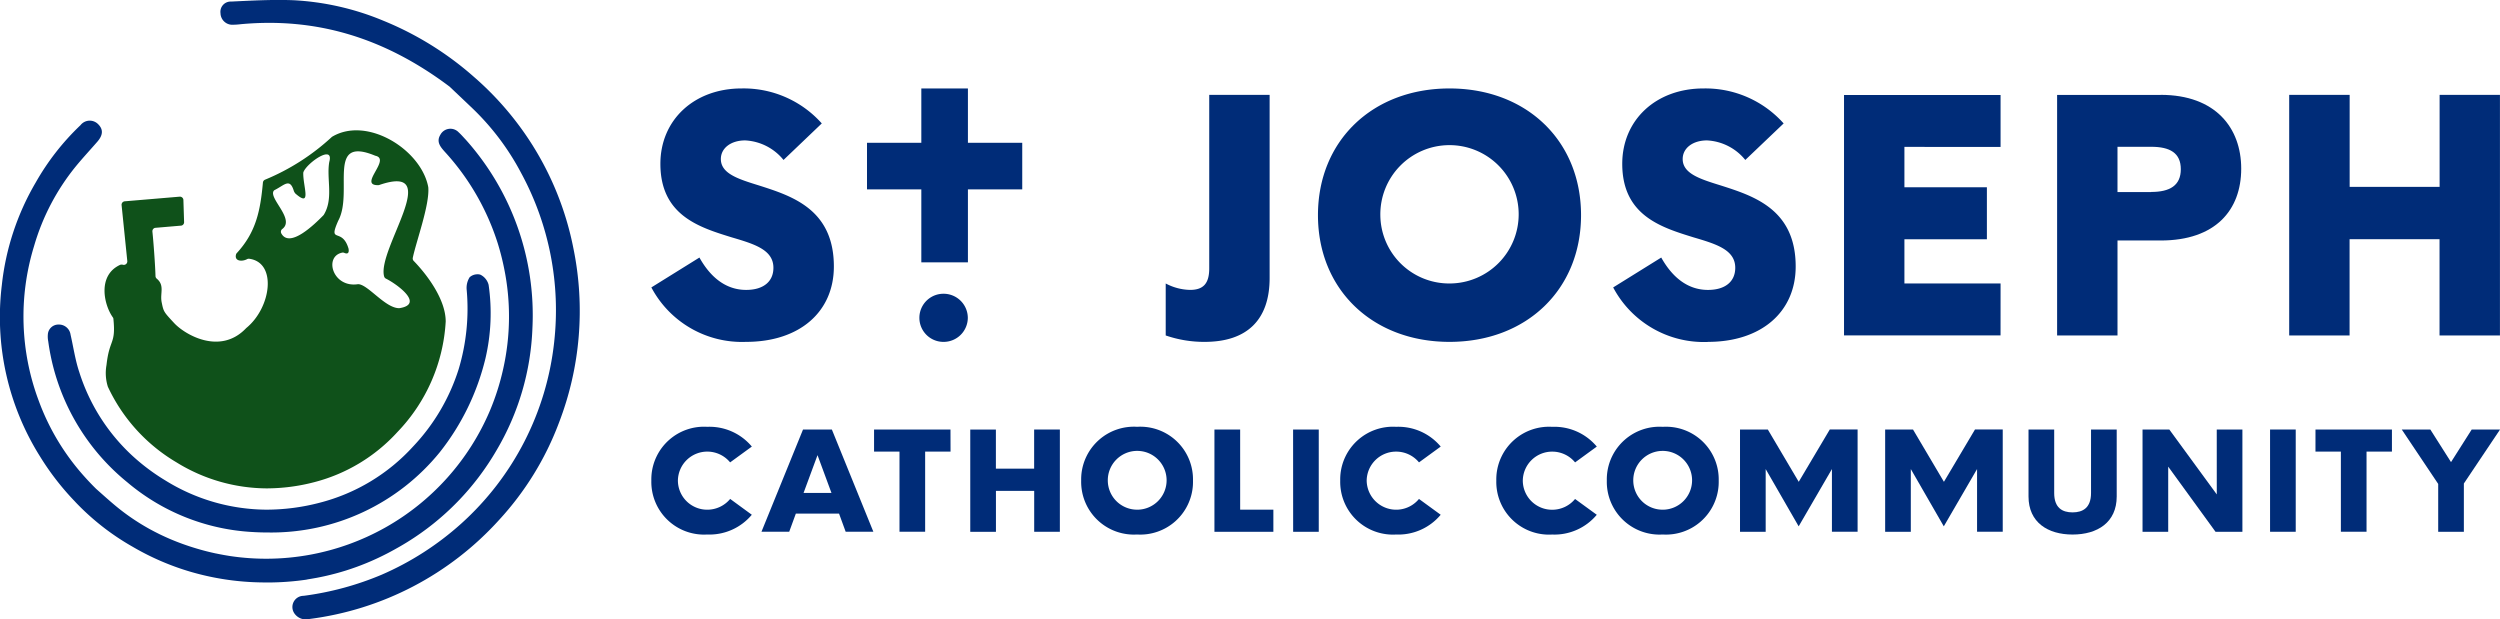 <svg xmlns="http://www.w3.org/2000/svg" width="241.792" height="59.897" viewBox="0 0 241.792 59.897">
  <g id="logo" transform="translate(-95.721 -111.738)">
    <g id="Group_50" data-name="Group 50" transform="translate(158.716 120.291)">
      <path id="Path_54" data-name="Path 54" d="M1090.08,451.91h2.477v-9.89h-2.482Z" transform="translate(-1028.006 -409.032)" fill="#002c78"/>
      <path id="Path_55" data-name="Path 55" d="M1032.069,442.021h-2.488v9.89h5.7v-2.136h-3.211Z" transform="translate(-975.12 -409.032)" fill="#002c78"/>
      <path id="Path_56" data-name="Path 56" d="M1131.707,442.274a2.857,2.857,0,0,1,2.2,1.042l2.1-1.53a5.339,5.339,0,0,0-4.311-1.911,5.1,5.1,0,0,0-5.4,4.774q-.013.217-.008.434a5.1,5.1,0,0,0,4.971,5.217q.218.005.435-.008h0a5.338,5.338,0,0,0,4.311-1.911l-2.1-1.53a2.854,2.854,0,0,1-5.058-1.764v0A2.84,2.84,0,0,1,1131.707,442.274Z" transform="translate(-1059.661 -407.148)" fill="#002c78"/>
      <path id="Path_57" data-name="Path 57" d="M848.02,445.781h-3.7V442h-2.478v9.89h2.483v-3.96h3.7v3.956h2.482v-9.89l-2.487,0Z" transform="translate(-810.996 -409.007)" fill="#002c78"/>
      <path id="Path_58" data-name="Path 58" d="M932.961,439.857q-.218-.005-.436.008a5.1,5.1,0,0,0-5.4,4.774q-.013.217-.008.434a5.1,5.1,0,0,0,4.971,5.217q.218.005.435-.008h0a5.1,5.1,0,0,0,5.4-4.774q.013-.217.008-.435A5.094,5.094,0,0,0,932.961,439.857Zm-.412,8.024a2.831,2.831,0,0,1-2.857-2.806v0a2.844,2.844,0,1,1,2.857,2.808Z" transform="translate(-885.544 -407.14)" fill="#002c78"/>
      <path id="Path_59" data-name="Path 59" d="M685.291,442.021l-4.019,9.888h2.683l.641-1.754h4.179l.641,1.754h2.678l-4.014-9.888Zm.053,6.131,1.349-3.653,1.348,3.653Z" transform="translate(-670.62 -409.033)" fill="#002c78"/>
      <path id="Path_60" data-name="Path 60" d="M602,442.263a2.861,2.861,0,0,1,2.2,1.042l2.1-1.529a5.339,5.339,0,0,0-4.311-1.911,5.094,5.094,0,0,0-5.4,4.77q-.013.218-.008.436a5.1,5.1,0,0,0,4.97,5.218q.218.005.436-.008a5.338,5.338,0,0,0,4.311-1.911l-2.094-1.531a2.862,2.862,0,0,1-2.2,1.042,2.831,2.831,0,0,1-2.855-2.807v0A2.84,2.84,0,0,1,602,442.263Z" transform="translate(-596.58 -407.138)" fill="#002c78"/>
      <path id="Path_61" data-name="Path 61" d="M767.84,442.021v2.136H770.3v7.752h2.481v-7.752h2.457l-.006-2.136Z" transform="translate(-746.299 -409.032)" fill="#002c78"/>
      <path id="Path_62" data-name="Path 62" d="M1251.738,442.283a2.86,2.86,0,0,1,2.2,1.042l2.1-1.529a5.339,5.339,0,0,0-4.311-1.911,5.1,5.1,0,0,0-5.4,4.774q-.013.217-.008.434a5.1,5.1,0,0,0,4.971,5.217q.218.005.435-.008h0a5.339,5.339,0,0,0,4.311-1.911l-2.1-1.529a2.86,2.86,0,0,1-2.2,1.042,2.831,2.831,0,0,1-2.855-2.807h0A2.84,2.84,0,0,1,1251.738,442.283Z" transform="translate(-1164.596 -407.156)" fill="#002c78"/>
      <path id="Path_63" data-name="Path 63" d="M1661.646,448.163c0,1.425-.786,1.873-1.788,1.873s-1.775-.448-1.775-1.873v-6.142H1655.6V448.5c0,2.506,1.869,3.679,4.258,3.679,2.408,0,4.271-1.173,4.271-3.679v-6.474h-2.483Z" transform="translate(-1522.403 -409.033)" fill="#002c78"/>
      <rect id="Rectangle_32" data-name="Rectangle 32" width="2.482" height="9.89" transform="translate(156.558 32.988)" fill="#002c78"/>
      <path id="Path_64" data-name="Path 64" d="M1689.45,522.747h0Z" transform="translate(-1551.993 -479.605)" fill="#002c78"/>
      <path id="Path_65" data-name="Path 65" d="M1949.332,442.021l-2,3.152-2-3.152h-2.764l3.524,5.262v4.627h2.482v-4.667l3.5-5.222Z" transform="translate(-1773.272 -409.032)" fill="#002c78"/>
      <path id="Path_66" data-name="Path 66" d="M1750.441,448.289l-4.591-6.277h-2.59v9.89h2.483v-6.3l4.576,6.3h2.6v-9.89h-2.481Z" transform="translate(-1599.036 -409.024)" fill="#002c78"/>
      <path id="Path_67" data-name="Path 67" d="M1439.411,447.07l-2.99-5.058h-2.69v9.89h2.483v-6.066l3.19,5.54,3.217-5.54V451.9h2.483v-9.89h-2.689Z" transform="translate(-1328.438 -409.024)" fill="#002c78"/>
      <path id="Path_68" data-name="Path 68" d="M1337.117,439.872q-.218-.005-.436.008a5.094,5.094,0,0,0-5.4,4.764q-.014.22-.009.44a5.1,5.1,0,0,0,4.97,5.218q.219.005.438-.008l.006,0a5.1,5.1,0,0,0,5.4-4.774q.013-.217.008-.435A5.094,5.094,0,0,0,1337.117,439.872Zm-.43,8.022a2.831,2.831,0,0,1-2.856-2.806v0a2.844,2.844,0,1,1,2.856,2.808Z" transform="translate(-1238.861 -407.152)" fill="#002c78"/>
      <path id="Path_69" data-name="Path 69" d="M1876.247,444.157h2.457v7.752h2.482v-7.752h2.456v-2.136h-7.394Z" transform="translate(-1715.297 -409.032)" fill="#002c78"/>
      <path id="Path_70" data-name="Path 70" d="M1551.03,447.07l-2.99-5.058h-2.694v9.89h2.482v-6.066l3.19,5.54,3.217-5.54V451.9h2.483v-9.89h-2.684Z" transform="translate(-1426.015 -409.024)" fill="#002c78"/>
      <path id="Path_71" data-name="Path 71" d="M1861.884,198.621h8.7v9.308h5.843V184.66l-5.836,0v8.9h-8.7v-8.9h-5.848v23.272h5.841Z" transform="translate(-1697.635 -184.039)" fill="#002c78"/>
      <path id="Path_72" data-name="Path 72" d="M605.763,199.225c-1.822,0-3.361-1.055-4.522-3.131l-4.649,2.89a9.919,9.919,0,0,0,9.171,5.266c5.151,0,8.481-2.89,8.481-7.291,0-5.553-4.083-6.826-7.287-7.849-2.011-.621-3.643-1.149-3.643-2.544,0-1.055.973-1.8,2.354-1.8a5.1,5.1,0,0,1,3.707,1.89l3.7-3.533a10.124,10.124,0,0,0-7.756-3.383c-4.585,0-7.853,3.041-7.853,7.291,0,4.994,3.771,6.142,6.88,7.105,2.2.65,4.051,1.2,4.051,2.947C608.4,198.419,607.426,199.225,605.763,199.225Z" transform="translate(-596.59 -179.739)" fill="#002c78"/>
      <path id="Path_73" data-name="Path 73" d="M1528.877,202.978h-9.3V198.7h7.977v-5.025h-7.977v-3.908l9.3.008v-5.028h-15.141V208h15.138Z" transform="translate(-1398.383 -184.114)" fill="#002c78"/>
      <path id="Path_74" data-name="Path 74" d="M1345.37,199.226c-1.82,0-3.359-1.055-4.522-3.131l-4.648,2.89a9.918,9.918,0,0,0,9.171,5.273v-.007c5.151,0,8.481-2.89,8.481-7.291,0-5.553-4.083-6.826-7.285-7.849-2.01-.621-3.644-1.149-3.644-2.545,0-1.055.973-1.8,2.356-1.8a5.091,5.091,0,0,1,3.7,1.891l3.708-3.533a10.132,10.132,0,0,0-7.758-3.383c-4.585,0-7.851,3.041-7.851,7.291,0,4.994,3.768,6.142,6.878,7.105,2.2.65,4.051,1.2,4.051,2.947C1348.009,198.419,1347.036,199.226,1345.37,199.226Z" transform="translate(-1243.174 -179.739)" fill="#002c78"/>
      <path id="Path_75" data-name="Path 75" d="M1022.074,374.625h0Z" transform="translate(-968.557 -350.113)" fill="#002c78"/>
      <path id="Path_76" data-name="Path 76" d="M1134.641,192.009c0-7.2-5.278-12.254-12.722-12.254s-12.722,5.057-12.722,12.254,5.28,12.256,12.722,12.256h0C1129.364,204.265,1134.641,199.207,1134.641,192.009Zm-12.691,6.608h0a6.661,6.661,0,0,1-6.72-6.6v-.007a6.69,6.69,0,1,1,6.72,6.607Z" transform="translate(-1044.723 -179.753)" fill="#002c78"/>
      <path id="Path_77" data-name="Path 77" d="M1002.173,202.4V184.686h-5.841V201.47c0,1.457-.566,2.079-1.853,2.079a5.228,5.228,0,0,1-2.356-.621v5.027a11.392,11.392,0,0,0,3.768.621C1000,208.575,1002.173,206.434,1002.173,202.4Z" transform="translate(-942.374 -184.064)" fill="#002c78"/>
      <path id="Path_78" data-name="Path 78" d="M1695.373,191.814c0-3.939-2.481-7.137-7.788-7.137v.008h-10.018v23.261h5.841v-9.183h4.177C1692.892,198.764,1695.373,195.815,1695.373,191.814Zm-8.7,2.264h-3.266V189.7h3.266c1.789,0,2.858.588,2.858,2.168s-1.068,2.2-2.858,2.2Z" transform="translate(-1541.605 -184.056)" fill="#002c78"/>
      <path id="Path_79" data-name="Path 79" d="M804.828,337.618a2.327,2.327,0,1,0,0,4.655h0a2.341,2.341,0,0,0,2.357-2.325v0A2.342,2.342,0,0,0,804.828,337.618Z" transform="translate(-776.576 -317.76)" fill="#002c78"/>
      <path id="Path_80" data-name="Path 80" d="M777.426,185.01h-5.254v-5.254h-4.506v5.254h-5.254v4.506h5.254v7.057h4.506v-7.057h5.254Z" transform="translate(-741.553 -179.753)" fill="#002c78"/>
    </g>
    <path id="Path_81" data-name="Path 81" d="M306.57,237.675a.334.334,0,0,0-.089.425c.807,1.469,3.206-.874,4.065-1.751a.347.347,0,0,0,.051-.066c.949-1.572.238-3.474.52-5.086,0-.011,0-.022.007-.032.458-1.72-2.155.112-2.5.99a.318.318,0,0,0-.021.115c-.016,1.334,1,3.354-.8,1.887a.348.348,0,0,1-.11-.168c-.388-1.273-.88-.58-1.845-.091a.283.283,0,0,0-.1.081C305.225,234.7,307.831,236.732,306.57,237.675Z" transform="translate(-183.544 -103.785)" fill="none"/>
    <path id="Path_82" data-name="Path 82" d="M352.436,237.952a.326.326,0,0,0-.2-.024c-1.8.369-.924,3.428,1.526,3.052.929-.014,2.608,2.3,3.96,2.321a.4.4,0,0,0,.073-.006c2.424-.4-.328-2.358-1.328-2.85a.339.339,0,0,1-.178-.217c-.717-2.612,5.882-11.017-.466-8.843a.355.355,0,0,1-.107.019c-1.983.029,1.3-2.52-.282-2.847-4.787-1.987-2.077,3.495-3.579,6.275l-.008.017c-1.012,2.294.375.576,1,2.695C352.941,238.045,352.687,238.063,352.436,237.952Z" transform="translate(-223.42 -101.756)" fill="none"/>
    <path id="Path_83" data-name="Path 83" d="M183.024,244.091a16.741,16.741,0,0,0,8.746,2.522,18.371,18.371,0,0,0,4.58-.6,16.424,16.424,0,0,0,8.047-4.846,16.775,16.775,0,0,0,4.673-10.693c0-2.176-1.86-4.586-3.092-5.857a.339.339,0,0,1-.091-.306c.328-1.58,1.632-5.105,1.5-6.8a.461.461,0,0,0-.007-.049c-.675-3.6-5.893-6.874-9.281-4.867a.346.346,0,0,0-.068.053,21.691,21.691,0,0,1-6.439,4.111.336.336,0,0,0-.2.276c-.247,2.686-.646,4.776-2.526,6.821a.32.32,0,0,0-.075.131c-.177.662.577.713,1.058.461a.354.354,0,0,1,.206-.045c2.718.346,2.151,4.714-.262,6.691l-.021.019c-2.518,2.659-5.94.617-6.963-.485s-1.024-1.1-1.21-2.015c-.177-.873.321-1.624-.481-2.288a.331.331,0,0,1-.115-.247c-.033-1.117-.195-3.313-.3-4.3a.337.337,0,0,1,.256-.363l2.553-.218a.337.337,0,0,0,.255-.368L183.7,218.7a.337.337,0,0,0-.369-.3l-5.308.448a.337.337,0,0,0-.3.37l.552,5.41a.339.339,0,0,1-.414.36.436.436,0,0,0-.267,0c-2.241,1.02-1.582,3.9-.7,5.109a.241.241,0,0,1,.036.119c.255,2.5-.385,1.9-.667,4.466a4.394,4.394,0,0,0,.133,2.1A16.655,16.655,0,0,0,183.024,244.091Zm16.649-20.664c-.624-2.119-2.012-.4-1-2.695l.008-.017c1.5-2.78-1.209-8.262,3.579-6.275,1.582.327-1.7,2.876.282,2.847a.355.355,0,0,0,.107-.019c6.348-2.174-.251,6.231.466,8.843a.339.339,0,0,0,.178.217c1,.492,3.752,2.454,1.328,2.85a.4.4,0,0,1-.073.006c-1.352-.023-3.031-2.335-3.96-2.321-2.45.376-3.327-2.684-1.526-3.052a.326.326,0,0,1,.2.024C199.51,223.947,199.763,223.928,199.673,223.428Zm-7.236-5.593a.282.282,0,0,1,.1-.081c.964-.489,1.456-1.182,1.845.091a.8.8,0,0,0,.154.256c1.6,1.394.742-.641.758-1.975a.319.319,0,0,1,.021-.115c.348-.879,2.96-2.71,2.5-.99,0,.01-.005.021-.007.032-.282,1.612.429,3.514-.52,5.086a.347.347,0,0,1-.051.066c-.858.878-3.258,3.22-4.065,1.751a.334.334,0,0,1,.089-.425C194.53,220.586,191.924,218.558,192.438,217.834Z" transform="translate(-70.242 -87.64)" fill="#0f511a"/>
    <g id="Group_51" data-name="Group 51" transform="translate(95.721 111.738)">
      <path id="Path_84" data-name="Path 84" d="M134.61,328.518a1.134,1.134,0,0,0-1.148-.98h0a1.021,1.021,0,0,0-1.05.971,2.248,2.248,0,0,0,.037.64,21.207,21.207,0,0,0,7.633,13.631,20.462,20.462,0,0,0,11.928,4.811q.871.058,1.716.058a21,21,0,0,0,16.6-7.771,23.443,23.443,0,0,0,4.416-9.09,19.18,19.18,0,0,0,.3-7.091,1.517,1.517,0,0,0-.769-.97.691.691,0,0,0-.28-.05,1.126,1.126,0,0,0-.787.287,1.927,1.927,0,0,0-.282,1.249,20.344,20.344,0,0,1-.78,7.643,19.325,19.325,0,0,1-4.406,7.476,18.393,18.393,0,0,1-9.043,5.44,20.347,20.347,0,0,1-5.095.669,18.711,18.711,0,0,1-9.811-2.819,19.936,19.936,0,0,1-3.216-2.408,18.66,18.66,0,0,1-5.124-8.088C135.059,330.96,134.886,329.723,134.61,328.518Z" transform="translate(-127.785 -296.148)" fill="#002c78"/>
      <path id="Path_85" data-name="Path 85" d="M295.1,125.3a29.589,29.589,0,0,0-5.385-6.151,30.733,30.733,0,0,0-8.757-5.418,26.025,26.025,0,0,0-8.649-1.97c-2.012-.081-4.034.034-6.049.129a.991.991,0,0,0-1.027,1.127,1.143,1.143,0,0,0,1.234,1.113,6.681,6.681,0,0,0,.711-.05c7.376-.686,13.959,1.334,20.217,6.041.536.509,1.4,1.324,2.258,2.144a24.413,24.413,0,0,1,4.648,6.188,27.833,27.833,0,0,1,3.2,16.408,27.617,27.617,0,0,1-8.98,17.514,28.413,28.413,0,0,1-7.7,4.947,29.012,29.012,0,0,1-7.548,2.042,1.084,1.084,0,0,0-.894,1.7,1.351,1.351,0,0,0,1.442.542A29.817,29.817,0,0,0,292.2,162a28.768,28.768,0,0,0,5.765-9.368,30.087,30.087,0,0,0,1.409-16.829A29.366,29.366,0,0,0,295.1,125.3Z" transform="translate(-243.907 -111.738)" fill="#002c78"/>
      <path id="Path_86" data-name="Path 86" d="M125.495,248.865c.3-.046.595-.1.891-.153.145-.028.29-.057.435-.087.162-.034.323-.068.485-.106q.347-.08.691-.17l.227-.059q.451-.122.9-.261l.089-.028a24.8,24.8,0,0,0,3.834-1.576l.231-.119q.286-.15.57-.308c.417-.23.831-.467,1.243-.723a25.451,25.451,0,0,0,8.664-8.908,25.009,25.009,0,0,0,3.46-11.79,25.462,25.462,0,0,0-6.444-18.23c-.231-.241-.448-.5-.694-.721a1.1,1.1,0,0,0-1.769.249c-.415.685.024,1.181.439,1.646a23.668,23.668,0,0,1,5.128,8.89q.362,1.177.6,2.36a23.158,23.158,0,0,1-.091,9.76,23.634,23.634,0,0,1-1.258,3.971,23.515,23.515,0,0,1-25.134,14.113l-.2-.032c-.148-.024-.3-.05-.444-.076-.248-.046-.5-.092-.744-.146l-.014,0q-.943-.2-1.888-.485a23.685,23.685,0,0,1-2.581-.932l0,0c-.139-.06-.277-.122-.415-.184-.178-.081-.356-.164-.532-.249-.081-.039-.16-.08-.24-.12q-.279-.14-.554-.288l-.173-.093c-.205-.113-.408-.23-.609-.349q-.154-.092-.307-.186c-.065-.04-.13-.081-.194-.122a20.909,20.909,0,0,1-2.105-1.519c-.675-.555-1.323-1.144-1.978-1.724q-.634-.626-1.237-1.306a22.545,22.545,0,0,1-4.3-7.182,23.2,23.2,0,0,1-.46-14.992,21.805,21.805,0,0,1,4.043-7.714c.665-.809,1.379-1.577,2.067-2.367.568-.651.594-1.2.089-1.7a1.134,1.134,0,0,0-1.709.091,23.882,23.882,0,0,0-4.334,5.549,24.868,24.868,0,0,0-3.278,9.946,25.363,25.363,0,0,0,3.721,16.584,25.683,25.683,0,0,0,3.359,4.325l.037.043a23.889,23.889,0,0,0,5.549,4.334,25.02,25.02,0,0,0,5.638,2.427l.035.01q.291.084.585.161l.294.076.284.069a25.571,25.571,0,0,0,4.918.68q.706.029,1.4.023c.1,0,.194,0,.291,0q.283-.005.564-.016c.256-.009.511-.023.765-.04l.252-.018q.876-.067,1.739-.192Z" transform="translate(-95.721 -192.834)" fill="#002c78"/>
    </g>
  </g>
</svg>
